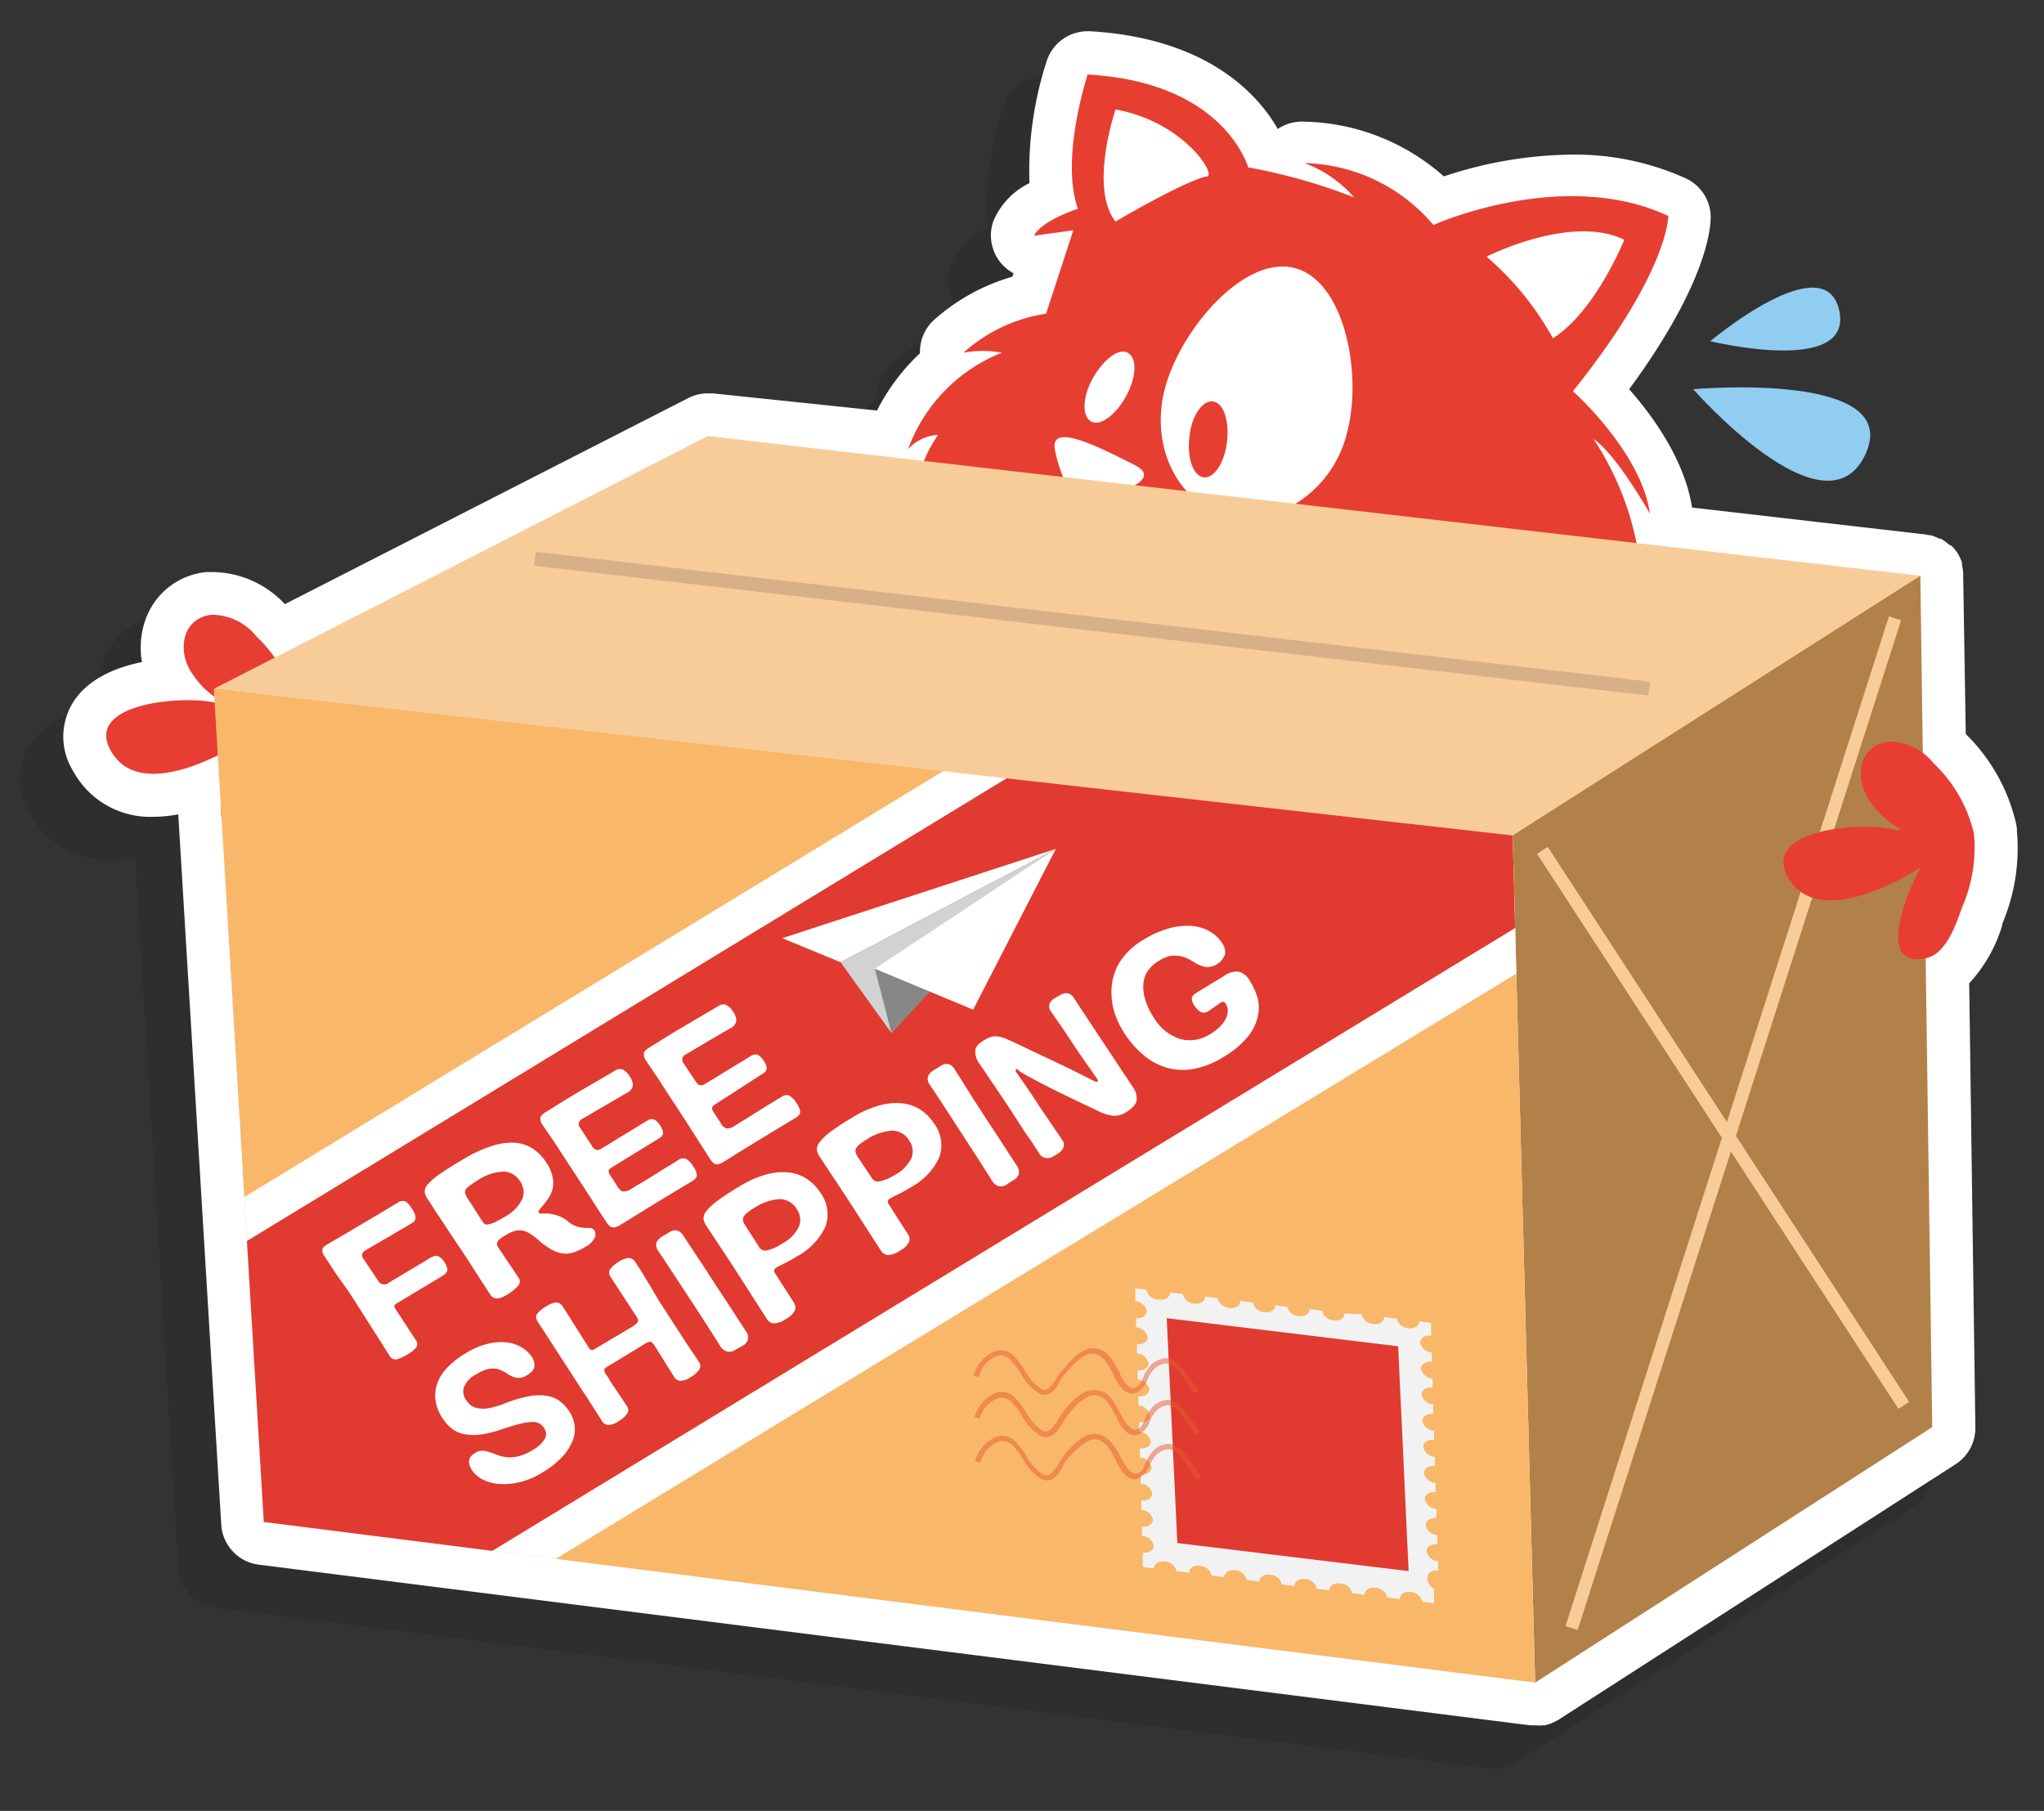 <svg xmlns="http://www.w3.org/2000/svg" xmlns:xlink="http://www.w3.org/1999/xlink" viewBox="0 0 142.64 126.37"><rect x="0" y="0" width="142.64" height="126.37" fill="#333333" stroke="none"/><defs><style>.cls-1{fill:none;}.cls-13,.cls-2{isolation:isolate;}.cls-3{opacity:0.1;mix-blend-mode:multiply;}.cls-4{fill:#fff;}.cls-5{fill:#e83d32;}.cls-6{fill:#e73e32;}.cls-7{fill:#f8cc99;}.cls-8{fill:#b28149;}.cls-9{fill:#f9b76a;}.cls-10{fill:#d8b088;}.cls-11{fill:#f2f2f2;}.cls-12{fill:#e13a30;}.cls-13{fill:#e75d31;opacity:0.5;}.cls-14{clip-path:url(#clip-path);}.cls-15{fill:#91cdf0;}.cls-16{fill:#d0d2d3;}.cls-17{fill:#888788;}</style><clipPath id="clip-path"><polygon class="cls-1" points="107.13 117.42 105.56 58.3 14.92 48.07 18.41 106.21 107.13 117.42"/></clipPath></defs><title>Artboard 1</title><g class="cls-2"><g id="Layer_1" data-name="Layer 1"><g id="Layer_1-2" data-name="Layer 1"><path class="cls-3" d="M137.75,61c0-.06,0-.12,0-.17a5.22,5.22,0,0,0-.19-.87,12.77,12.77,0,0,0-3.38-5.74L134,43.13s0,0,0-.07a3,3,0,0,0-.08-.62l0-.06,0-.1a3,3,0,0,0-.28-.63v0a3,3,0,0,0-.44-.55L133,41a3,3,0,0,0-.56-.41l-.05,0-.06,0a3,3,0,0,0-.61-.24l-.09,0-.32-.06-16.23-1.87c-.51-3.29-2.7-6.34-4.39-8.26,5.46-7.42,5.7-11.3,5.69-12.05a3,3,0,0,0-1.73-2.66,18.76,18.76,0,0,0-8-1.66,29,29,0,0,0-8.89,1.52,15.15,15.15,0,0,0-9.7-3.82H88a3,3,0,0,0-1.86.64c-1.44-2.51-5-6.34-13.1-6.82H72.9a3,3,0,0,0-2.85,2.06,24.89,24.89,0,0,0-1.21,8.54,5.18,5.18,0,0,0-2.53,2.68,3,3,0,0,0,1.42,3.61l-.08.24a14,14,0,0,0-5.45,3,3,3,0,0,0-1,2.34,14.46,14.46,0,0,0-3,4L46.74,30.45l-.34,0a3,3,0,0,0-1.37.33L16.88,45.16a7,7,0,0,0-5.11-2.24h0l-.35,0a5,5,0,0,0-4.14,3,5.77,5.77,0,0,0-.37,3.28C5,49.59,3,50.43,2,52.18a4.53,4.53,0,0,0,.09,4.6A6.11,6.11,0,0,0,7.71,60a9.56,9.56,0,0,0,1.73-.17l3,49.56a3,3,0,0,0,2.62,2.8l88.72,11.21.38,0a3,3,0,0,0,.5,0l.15,0,.34-.1.16-.06.33-.16.12-.07,0,0,27.71-17.83a3,3,0,0,0,1.38-2.56l-.43-31a10.36,10.36,0,0,0,2.29-4l0-.11A13.5,13.5,0,0,0,137.75,61Z"/><path class="cls-4" d="M140.75,58c0-.06,0-.12,0-.17a5.22,5.22,0,0,0-.19-.87,12.77,12.77,0,0,0-3.38-5.74L137,40.13s0,0,0-.07a3,3,0,0,0-.08-.62l0-.06,0-.1a3,3,0,0,0-.28-.63v0a3,3,0,0,0-.44-.55L136,38a3,3,0,0,0-.56-.41l-.05,0-.06,0a3,3,0,0,0-.61-.24l-.09,0-.32-.06-16.23-1.87c-.51-3.29-2.7-6.34-4.39-8.26,5.46-7.42,5.7-11.3,5.69-12.05a3,3,0,0,0-1.73-2.66,18.76,18.76,0,0,0-8-1.66,29,29,0,0,0-8.89,1.52,15.15,15.15,0,0,0-9.7-3.82H91A3,3,0,0,0,89.17,9c-1.44-2.51-5-6.34-13.1-6.82H75.9a3,3,0,0,0-2.85,2.06,24.89,24.89,0,0,0-1.21,8.54,5.18,5.18,0,0,0-2.53,2.68,3,3,0,0,0,1.42,3.61l-.08.24a14,14,0,0,0-5.45,3,3,3,0,0,0-1,2.34,14.46,14.46,0,0,0-3,4L49.74,27.45l-.34,0a3,3,0,0,0-1.37.33L19.88,42.16a7,7,0,0,0-5.11-2.24h0l-.35,0a5,5,0,0,0-4.14,3,5.77,5.77,0,0,0-.37,3.28C8,46.59,6,47.43,5,49.18a4.53,4.53,0,0,0,.09,4.6A6.11,6.11,0,0,0,10.71,57a9.56,9.56,0,0,0,1.73-.17l3,49.56a3,3,0,0,0,2.62,2.8l88.72,11.21.38,0a3,3,0,0,0,.5,0l.15,0,.34-.1.16-.06.33-.16.12-.07,0,0,27.71-17.83a3,3,0,0,0,1.38-2.56l-.43-31a10.36,10.36,0,0,0,2.29-4l0-.11A13.5,13.5,0,0,0,140.75,58Z"/><path class="cls-5" d="M20.72,49.45a10.45,10.45,0,0,1-.82,5c-.39,1.08-1.09,3.25-2.47,3.57-3.77.86-1.21-5-.43-6.32-2,1.28-7.42,4.09-9.29.65s5.67-3.87,7.53-3.25c.16,0,.36-.07.52,0A6,6,0,0,1,13.41,47c-1-1.39-.84-3.84,1.36-4.1a4,4,0,0,1,3.13,1.52A9.78,9.78,0,0,1,20.63,49C20.67,49.2,20.7,49.3,20.72,49.45Z"/><polygon class="cls-4" points="108.72 29.74 106.88 37.83 71.97 34.11 70.97 26.84 77.1 17.58 77.22 5.34 82.94 9.98 94.24 19.14 103.75 15.39 112.34 14.07 115.07 16.34 109.71 25.03 108.72 29.74"/><path class="cls-6" d="M109.77,27.3c6.72-8.39,6.65-12.23,6.65-12.23-7.37-3.44-16.39.63-16.39.63a12.14,12.14,0,0,0-9-4.32,8.48,8.48,0,0,1,3.46,2.39,40,40,0,0,0-7.38-2.09c-.48-1.4-2.78-6-11.21-6.48,0,0-1.93,5.84-.68,9.37-2.74.94-3.06,1.88-3.06,1.88l2.74-.38L73,21.89a11.07,11.07,0,0,0-5.76,2.72,7.46,7.46,0,0,1,2.68,0,11.45,11.45,0,0,0-6.55,6.74,3,3,0,0,1,2.09-1,9.66,9.66,0,0,0-1.35,2.89L74.72,34.4a10.24,10.24,0,0,1-1.12-3.1c-.23-1.75,2.83-.25,5.58,1.15,1.73.88-.33,1.72-2.09,2.21l7.14.76c-2.55-1.47-3.84-4.85-2.94-8.3,1.07-4.07,5.46-9.27,9-8.43S95.1,26.11,94,30.2a8,8,0,0,1-5.2,5.71l25.54,2.72a20.44,20.44,0,0,0-3.14-8c1.62,1.09,3.94,5.22,3.94,5.22C114.55,31.56,109.77,27.3,109.77,27.3Zm-25.56-15c-1.73.42-6.36,3.16-6.36,3.16-1.87-2.36,0-7.82,0-7.82,4.68.83,7.11,4.56,6.36,4.7Zm24.15,11.29a20.61,20.61,0,0,0-4.62-5.68s5.89-3,9.61-1.18c0,0-2,5-5,6.89Z"/><path class="cls-6" d="M83,30.52c-.17,1.46.28,2.71,1,2.79s1.46-1,1.63-2.51-.28-2.71-1-2.79S83.12,29.06,83,30.52Z"/><path class="cls-4" d="M76.25,26.41c-.71,1.31-.76,2.63-.11,3s1.75-.48,2.46-1.79.76-2.63.11-3S77,25.1,76.25,26.41Z"/><polygon class="cls-7" points="14.92 48.07 49.4 30.43 134.01 40.18 106.45 59.35 14.92 48.07"/><polygon class="cls-8" points="107.13 117.42 134.84 99.59 134.01 40.18 105.56 58.3 107.13 117.42"/><polygon class="cls-9" points="107.13 117.42 105.56 58.3 14.92 48.07 18.41 106.21 107.13 117.42"/><rect class="cls-10" x="75.73" y="4.39" width="0.98" height="78.28" transform="translate(24.15 114.19) rotate(-83.35)"/><rect class="cls-7" x="83.97" y="77.94" width="73.99" height="0.89" transform="translate(9.41 169.67) rotate(-72.24)"/><rect class="cls-7" x="119.8" y="55.6" width="0.89" height="46.22" transform="translate(-23.47 78.36) rotate(-33.07)"/><path class="cls-11" d="M99.61,110.08c0-.32.32-.54.75-.49v-.65a.87.87,0,0,1-.81-.68c0-.32.32-.54.75-.49v-.65a.87.87,0,0,1-.81-.68c0-.32.32-.54.75-.49v-.65a.87.87,0,0,1-.81-.68c0-.32.32-.54.75-.49v-.65a.87.87,0,0,1-.81-.68c0-.32.32-.54.76-.49v-.65a.87.87,0,0,1-.81-.68c0-.32.32-.54.75-.49v-.65a.86.86,0,0,1-.81-.68c0-.32.32-.54.76-.49V98a.87.87,0,0,1-.81-.68c0-.32.32-.54.76-.49V96.2a.87.87,0,0,1-.81-.68c0-.32.32-.54.76-.49v-.65a.87.87,0,0,1-.81-.68c0-.32.32-.54.76-.49v-.9l-.83-.1c0,.32-.33.53-.76.48a.87.87,0,0,1-.81-.67l-.88-.11c0,.32-.32.54-.76.48a.87.87,0,0,1-.81-.67l-1.19-.06c0,.32-.32.54-.76.48a.87.87,0,0,1-.81-.67l-.88-.11c0,.32-.32.54-.76.48a.87.87,0,0,1-.79-.64L89,91.09c0,.32-.32.54-.76.48a.87.87,0,0,1-.81-.68l-.88-.11c0,.32-.32.54-.76.49a.87.87,0,0,1-.81-.68l-.88-.11c0,.32-.32.54-.76.49a.87.87,0,0,1-.81-.68l-.88-.09c0,.32-.32.54-.76.49A.87.87,0,0,1,80,90l-.78-.09v.9a.87.87,0,0,1,.81.68c0,.32-.32.54-.75.49v.65a.87.87,0,0,1,.81.68c0,.32-.32.54-.75.49v.65a.87.87,0,0,1,.81.68c0,.32-.32.54-.76.49v.65a.87.87,0,0,1,.81.68c0,.32-.32.54-.76.48v.65a.87.87,0,0,1,.81.68c0,.32-.32.54-.76.49v.65a.87.87,0,0,1,.81.68c0,.32-.32.54-.75.49v.65a.87.87,0,0,1,.81.68c0,.32-.32.54-.76.49v.65a.87.87,0,0,1,.81.68c0,.32-.32.54-.76.49v.65a.87.87,0,0,1,.81.68c0,.32-.32.54-.76.49v.65a.87.87,0,0,1,.81.68c0,.32-.33.54-.76.49v1l.78.1c0-.32.33-.53.76-.48a.87.87,0,0,1,.81.67l.88.11c0-.32.33-.54.76-.48a.87.87,0,0,1,.81.68l.88.11c0-.32.32-.54.76-.48a.87.87,0,0,1,.81.68l.88.11c0-.32.32-.54.76-.48a.87.87,0,0,1,.81.68l.88.11c0-.32.33-.54.76-.49a.87.87,0,0,1,.81.68l.88.11c0-.32.32-.54.76-.48a.87.87,0,0,1,.81.68l.88.11c0-.32.32-.54.76-.49a.87.87,0,0,1,.81.68l.88.11c0-.32.32-.54.76-.49a.87.87,0,0,1,.81.68l.82.1v-1A.86.86,0,0,1,99.61,110.08Z"/><polygon class="cls-12" points="98.3 109.64 82.16 107.68 81.42 91.99 97.57 93.95 98.3 109.64"/><path class="cls-13" d="M72.92,97.34a.91.91,0,0,1-.4-.1,3.64,3.64,0,0,1-1.29-1.4,5.54,5.54,0,0,0-.66-.88,1,1,0,0,0-1-.35A2.19,2.19,0,0,0,68.3,96.1l-.36-.1a2.54,2.54,0,0,1,1.57-1.74,1.31,1.31,0,0,1,1.32.45,5.87,5.87,0,0,1,.7.94,3.39,3.39,0,0,0,1.14,1.27c.42.21.7-.17,1.07-.76a3.23,3.23,0,0,1,.36-.51l.22-.24c.49-.55,1.2-1.38,2.06-1.32s1.27.82,1.63,1.47l.17.3,0,.09c.21.37.58,1.06,1,.9s.46-.42.6-.75a2.07,2.07,0,0,1,.32-.56,1.63,1.63,0,0,1,1.25-.76c.76,0,1.34.88,1.86,1.63.15.22.3.43.44.61l-.29.23c-.15-.18-.3-.4-.45-.63-.47-.68-1-1.45-1.56-1.47a1.34,1.34,0,0,0-1,.63,1.8,1.8,0,0,0-.27.47,1.53,1.53,0,0,1-.82.95c-.73.27-1.21-.61-1.48-1.07l0-.08-.17-.3c-.33-.6-.68-1.22-1.34-1.28s-1.34.72-1.75,1.19l-.23.25a3,3,0,0,0-.31.45C73.79,96.78,73.44,97.34,72.92,97.34Z"/><path class="cls-13" d="M73,100.29a.92.92,0,0,1-.4-.1,3.64,3.64,0,0,1-1.29-1.4,5.55,5.55,0,0,0-.66-.88,1,1,0,0,0-1-.35A2.19,2.19,0,0,0,68.37,99l-.36-.1a2.54,2.54,0,0,1,1.57-1.74,1.31,1.31,0,0,1,1.32.45,5.94,5.94,0,0,1,.7.94,3.39,3.39,0,0,0,1.14,1.27c.46.23.77-.21,1.15-.84a4.6,4.6,0,0,1,.27-.41c.35-.45,1.28-1.66,2.29-1.57s1.27.82,1.64,1.48l.17.29.05.09c.29.51.64,1,1,.9s.46-.42.6-.75a2.09,2.09,0,0,1,.32-.56,1.6,1.6,0,0,1,1.22-.76h0c.76,0,1.34.88,1.86,1.63.15.22.3.43.44.61l-.29.23c-.15-.18-.3-.4-.45-.63-.47-.68-1-1.45-1.56-1.47h0a1.31,1.31,0,0,0-.93.63,1.77,1.77,0,0,0-.27.47,1.53,1.53,0,0,1-.82.95c-.73.26-1.21-.6-1.47-1.06l0-.09-.17-.3c-.33-.6-.68-1.23-1.34-1.29h-.08c-.79,0-1.61,1.07-1.89,1.43a4.26,4.26,0,0,0-.24.38C73.95,99.65,73.56,100.29,73,100.29Z"/><path class="cls-13" d="M73.07,103.31a.92.92,0,0,1-.4-.1,3.65,3.65,0,0,1-1.29-1.4,5.52,5.52,0,0,0-.66-.88,1,1,0,0,0-1-.35,2.19,2.19,0,0,0-1.31,1.49l-.36-.1a2.54,2.54,0,0,1,1.57-1.74,1.31,1.31,0,0,1,1.32.45,5.93,5.93,0,0,1,.7.94,3.38,3.38,0,0,0,1.14,1.27c.46.23.77-.21,1.15-.84a4.5,4.5,0,0,1,.27-.41c.35-.45,1.26-1.66,2.29-1.57.86.08,1.27.82,1.63,1.47l.17.3.05.09c.29.51.64,1,1,.9s.46-.42.6-.75a2.1,2.1,0,0,1,.32-.56,1.56,1.56,0,0,1,1.25-.76c.76,0,1.34.88,1.86,1.63.15.22.3.43.44.61l-.29.23c-.15-.18-.3-.4-.45-.63-.47-.68-1-1.46-1.56-1.47a1.33,1.33,0,0,0-1,.63,1.8,1.8,0,0,0-.27.47,1.53,1.53,0,0,1-.82.95c-.72.25-1.21-.6-1.47-1.07l0-.08-.17-.3c-.33-.6-.68-1.23-1.34-1.29s-1.68,1.06-2,1.43a4.24,4.24,0,0,0-.24.38C74,102.67,73.64,103.31,73.07,103.31Z"/><g class="cls-14"><path class="cls-4" d="M97.13,34.73,16.28,84a5.68,5.68,0,0,1,.05.73v22c6.36,1.12,14.1.94,20.24,3.4l78.79-48Z"/><path class="cls-12" d="M96.44,38.36,16.33,87.15v19.54c5.22.92,11.34,1,16.77,2.3l78.53-47.82Z"/></g><g class="cls-2"><path class="cls-4" d="M33.14,101.4a.94.94,0,0,1,.53-.16,1.86,1.86,0,0,1,.51.1l.55.2a2.6,2.6,0,0,0,.64.15,2.33,2.33,0,0,0,.78-.06,3.41,3.41,0,0,0,1-.43,2.17,2.17,0,0,0,.89-.82.71.71,0,0,0-.06-.71,1.08,1.08,0,0,0-.33-.33,1,1,0,0,0-.52-.11,4.42,4.42,0,0,0-.87.14q-.53.13-1.37.41a6.59,6.59,0,0,1-1.47.34,3.35,3.35,0,0,1-1.11-.06,2,2,0,0,1-.81-.39,2.87,2.87,0,0,1-.59-.66,3,3,0,0,1-.52-1.32,2.52,2.52,0,0,1,.15-1.22,3.22,3.22,0,0,1,.72-1.08,6,6,0,0,1,1.18-.92,5.41,5.41,0,0,1,1.66-.71,3.81,3.81,0,0,1,1.36-.07,2.55,2.55,0,0,1,1,.37,2.24,2.24,0,0,1,.65.62,1,1,0,0,1,.18.65q0,.34-.54.65a1,1,0,0,1-.69.17,1.5,1.5,0,0,1-.57-.23,3.21,3.21,0,0,0-.53-.3,1.46,1.46,0,0,0-.52-.12,1.56,1.56,0,0,0-.56.09,3.62,3.62,0,0,0-.69.34,1.72,1.72,0,0,0-.81.86,1,1,0,0,0,.15.91,1.63,1.63,0,0,0,.33.37,1.05,1.05,0,0,0,.49.2,2.19,2.19,0,0,0,.76,0,7,7,0,0,0,1.16-.35A8.86,8.86,0,0,1,37,97.42a3.62,3.62,0,0,1,1.24,0,2,2,0,0,1,.87.39,3.07,3.07,0,0,1,.62.69,2.25,2.25,0,0,1,.37,1,2.17,2.17,0,0,1-.15,1.07,3.66,3.66,0,0,1-.72,1.1,6.12,6.12,0,0,1-1.35,1.07,5.4,5.4,0,0,1-1.69.71,4.6,4.6,0,0,1-1.44.1,2.88,2.88,0,0,1-1.11-.33,1.94,1.94,0,0,1-.68-.59Q32.43,101.83,33.14,101.4Z"/><path class="cls-4" d="M45.7,93.94c-.13-.2-.24-.3-.32-.31a.81.81,0,0,0-.38.15l-2.68,1.63a.29.29,0,0,0-.15.18.48.48,0,0,0,.11.3l.22.34.13.22.09.15.1.14.32.47.22.32.18.28.22.33a.45.45,0,0,1,0,.52,1.9,1.9,0,0,1-.63.54,1.25,1.25,0,0,1-.69.24.58.58,0,0,1-.44-.29l-.45-.71q-.32-.51-1-1.54l-3-4.63q-.23-.35-.07-.58a2.06,2.06,0,0,1,.61-.51,1.55,1.55,0,0,1,.75-.29.58.58,0,0,1,.44.3l.26.4.42.67.53.84.57.9c.08.13.15.2.21.21s.15,0,.28-.1l.49-.29.66-.39.72-.43.69-.41a2.09,2.09,0,0,0,.28-.2.33.33,0,0,0,.12-.17.28.28,0,0,0,0-.19,2.78,2.78,0,0,0-.16-.26l-.48-.73-.52-.8-.45-.69-.26-.4a.5.5,0,0,1-.06-.58,1.87,1.87,0,0,1,.59-.51,1.46,1.46,0,0,1,.71-.27.55.55,0,0,1,.46.29l.37.57.61,1L46,90.8,46.78,92l.65,1,.41.64.31.47.22.32.19.28.22.34a.46.46,0,0,1,0,.55,1.79,1.79,0,0,1-.58.5,1.31,1.31,0,0,1-.73.26.53.53,0,0,1-.41-.25Z"/><path class="cls-4" d="M51.34,94.18a.73.73,0,0,1-.61.13A.83.83,0,0,1,50.3,94l-.11-.18-.29-.46-.55-.86-.9-1.39-1.65-2.51-.88-1.33q-.38-.57.31-1L46.7,86a.7.7,0,0,1,.55-.13.76.76,0,0,1,.42.34l1.43,2.16.78,1.2.88,1.34.78,1.2.49.75a.79.79,0,0,1,.17.61.75.75,0,0,1-.37.44Z"/><path class="cls-4" d="M51.09,88.26l-1.8-2.72a1.17,1.17,0,0,1-.19-.45.75.75,0,0,1,.17-.54,3.65,3.65,0,0,1,.75-.72,17.25,17.25,0,0,1,1.52-1,7.31,7.31,0,0,1,1.93-.87,4.27,4.27,0,0,1,1.59-.14,2.86,2.86,0,0,1,1.25.45,3.17,3.17,0,0,1,.89.89,2.56,2.56,0,0,1,.41,2.42,4.55,4.55,0,0,1-2,2.1l-.53.31-.37.19-.28.14-.24.13c-.09.05-.14.11-.15.16a.24.24,0,0,0,0,.17l.21.33.41.64.44.68.3.47a.57.57,0,0,1,.07.55,1.43,1.43,0,0,1-.62.59,1.5,1.5,0,0,1-.87.31.64.64,0,0,1-.46-.3ZM53,87.06a.5.5,0,0,0,.52.2,3.16,3.16,0,0,0,1.06-.48,2.59,2.59,0,0,0,1.18-1.2,1.27,1.27,0,0,0-.15-1.19,1.4,1.4,0,0,0-1.24-.71,3.71,3.71,0,0,0-1.76.63,3.57,3.57,0,0,0-.5.35.88.88,0,0,0-.24.3.42.42,0,0,0,0,.28,1,1,0,0,0,.14.28Z"/><path class="cls-4" d="M59,83.44l-1.8-2.72a1.18,1.18,0,0,1-.19-.45.75.75,0,0,1,.17-.54,3.62,3.62,0,0,1,.74-.72,17.05,17.05,0,0,1,1.52-1,7.31,7.31,0,0,1,1.93-.87A4.25,4.25,0,0,1,63,77a2.85,2.85,0,0,1,1.25.45,3.17,3.17,0,0,1,.89.89,2.56,2.56,0,0,1,.41,2.42,4.55,4.55,0,0,1-2,2.1l-.53.31-.38.19-.28.14-.24.13c-.09.05-.14.11-.15.16A.24.24,0,0,0,62,84l.21.34.41.64.44.68.3.47a.57.57,0,0,1,.07.55,1.42,1.42,0,0,1-.62.59,1.5,1.5,0,0,1-.87.31.64.64,0,0,1-.46-.3Zm1.86-1.2a.5.5,0,0,0,.52.2A3.19,3.19,0,0,0,62.43,82a2.6,2.6,0,0,0,1.18-1.2,1.27,1.27,0,0,0-.15-1.19,1.4,1.4,0,0,0-1.24-.71,3.71,3.71,0,0,0-1.76.63,3.57,3.57,0,0,0-.5.35.88.88,0,0,0-.24.3.42.42,0,0,0,0,.27,1,1,0,0,0,.14.29Z"/><path class="cls-4" d="M70.28,82.64a.73.73,0,0,1-.61.13.83.83,0,0,1-.43-.35l-.11-.18-.29-.46-.55-.86-.9-1.39L65.75,77l-.88-1.33q-.38-.57.31-1l.46-.28a.7.7,0,0,1,.55-.13.76.76,0,0,1,.42.34L68,76.81l.78,1.2.88,1.34.78,1.2.49.75a.79.79,0,0,1,.17.61.74.74,0,0,1-.37.44Z"/><path class="cls-4" d="M73.52,80.69a.78.78,0,0,1-.55.12.64.64,0,0,1-.43-.29l-.19-.29L72,79.68,71.52,79,71,78.19l-.48-.74-.39-.59-.54-.8-.56-.83-.45-.67-.23-.33a1.4,1.4,0,0,1-.29-.89q0-.4.65-.77a1.82,1.82,0,0,1,.53-.23,1.31,1.31,0,0,1,.45,0,1.72,1.72,0,0,1,.42.11l.44.19.6.28,1,.48,1.26.59,1.29.62.92.46.55.28.28.13a.16.16,0,0,0,.12,0c.06,0,.05-.1,0-.19l-.55-.78q-.45-.63-1.08-1.57l-.71-1.07-.4-.58-.24-.34-.24-.35a.65.65,0,0,1-.13-.5.75.75,0,0,1,.39-.44l.33-.2a.88.88,0,0,1,.54-.15.67.67,0,0,1,.46.34l4.1,6.19a1.35,1.35,0,0,1,.28.94q-.06.42-.73.83a1.47,1.47,0,0,1-1,.24,3.57,3.57,0,0,1-1-.34l-.68-.32-1.06-.51-1.18-.57-1-.51-.94-.5-.53-.31L71,74.62a.13.13,0,0,0-.12,0s0,.08,0,.15l.5.71q.41.58,1,1.49l.29.44.52.76.55.81.39.58a.53.53,0,0,1,.07.54,1.07,1.07,0,0,1-.43.44Z"/><path class="cls-4" d="M84.34,70.55a.53.53,0,0,1-.57.06,1.26,1.26,0,0,1-.39-.39,1,1,0,0,1-.21-.53q0-.22.34-.42l1.94-1.18a1.43,1.43,0,0,1,1-.28,1.19,1.19,0,0,1,.73.58,4.53,4.53,0,0,1,.58,1.25,2.7,2.7,0,0,1,0,1.35,3.41,3.41,0,0,1-.71,1.39,6.32,6.32,0,0,1-1.67,1.38,5.94,5.94,0,0,1-2.12.84,4.14,4.14,0,0,1-1.86-.1,4.46,4.46,0,0,1-1.6-.87,6.86,6.86,0,0,1-1.31-1.49,6.2,6.2,0,0,1-.64-1.26,4.62,4.62,0,0,1-.28-1.38,4.09,4.09,0,0,1,.5-2.25,4.88,4.88,0,0,1,1.76-1.69,6.77,6.77,0,0,1,1.69-.76,4.66,4.66,0,0,1,1.54-.19,3.05,3.05,0,0,1,1.3.35,2.62,2.62,0,0,1,.94.87,1.07,1.07,0,0,1,.19.76,1.33,1.33,0,0,1-1.35.89,2.13,2.13,0,0,1-.83-.35,5.46,5.46,0,0,0-.51-.27,1.73,1.73,0,0,0-.55-.15,1.86,1.86,0,0,0-.61,0,2.47,2.47,0,0,0-.71.31,2.44,2.44,0,0,0-.92.87,2.12,2.12,0,0,0-.23,1,3.15,3.15,0,0,0,.16.93A4.61,4.61,0,0,0,80.51,71a3.35,3.35,0,0,0,1.86,1.51,2.63,2.63,0,0,0,2.12-.37,3,3,0,0,0,.76-.62,1.83,1.83,0,0,0,.36-.6,1.07,1.07,0,0,0,.06-.51.93.93,0,0,0-.13-.36.33.33,0,0,0-.12-.12.19.19,0,0,0-.17,0Z"/></g><g class="cls-2"><path class="cls-4" d="M27.71,90.94c-.11.07-.18.13-.19.18a.24.24,0,0,0,.05.18L29,93.49a.46.46,0,0,1,.07.51,1.93,1.93,0,0,1-.61.5,2.77,2.77,0,0,1-.77.36.48.48,0,0,1-.52-.27l-.32-.51-.59-.93-.69-1.08-.63-1-.65-1-.72-1L23,88.2l-.36-.54a.63.63,0,0,1-.14-.46q0-.19.46-.43L25,85.57l1.42-.84.88-.53.45-.27a.61.61,0,0,1,.49-.11q.2.06.51.53.49.74,0,1l-.27.16-.54.32-.7.41-.72.42-.62.36-.39.23a.47.47,0,0,0-.24.27.47.47,0,0,0,.11.35l1,1.49a.48.48,0,0,0,.74.16L30,87.8a.72.72,0,0,1,.57-.14.92.92,0,0,1,.43.4,1.12,1.12,0,0,1,.22.54c0,.15-.12.3-.38.46Z"/><path class="cls-4" d="M35.12,86.3a1,1,0,0,0-.42.38.38.38,0,0,0,.07.36l.22.34.43.64.46.68.31.47a.42.42,0,0,1,0,.51,2.69,2.69,0,0,1-.68.59,2.47,2.47,0,0,1-.53.28.85.85,0,0,1-.36.06.44.44,0,0,1-.25-.1,1,1,0,0,1-.18-.2l-.76-1.17q-.62-1-1.7-2.6l-.82-1.24-.53-.79L30.06,84l-.21-.31a1.23,1.23,0,0,1-.21-.51.73.73,0,0,1,.21-.53,4.32,4.32,0,0,1,.81-.7q.57-.4,1.58-1a9.57,9.57,0,0,1,2-.95,4.53,4.53,0,0,1,1.61-.26,2.61,2.61,0,0,1,1.27.38,3.23,3.23,0,0,1,1,1,2.83,2.83,0,0,1,.44,1,1.89,1.89,0,0,1-.25,1.44,5.18,5.18,0,0,1-.36.49l-.29.35c-.08.09-.1.16-.06.22s.11.08.23.07a3.35,3.35,0,0,1,.45,0,3,3,0,0,1,.61.13,2.32,2.32,0,0,1,.73.4,1.79,1.79,0,0,0,.67.38,3.37,3.37,0,0,0,.52.09l.4,0a.43.43,0,0,1,.29.21.55.55,0,0,1,0,.47,1.41,1.41,0,0,1-.67.65,3.67,3.67,0,0,1-.81.38,1.71,1.71,0,0,1-.76.07,2.33,2.33,0,0,1-.79-.28,5.24,5.24,0,0,1-.9-.66,3.89,3.89,0,0,0-.67-.49,1.36,1.36,0,0,0-.57-.18,1.34,1.34,0,0,0-.57.09A4.2,4.2,0,0,0,35.12,86.3Zm1.15-3.9a1.38,1.38,0,0,0-1.12-.64,3.48,3.48,0,0,0-1.88.65,5.5,5.5,0,0,0-.52.35,1.09,1.09,0,0,0-.27.28.35.35,0,0,0,0,.27,1.11,1.11,0,0,0,.16.33l.2.3.33.52.33.52.19.29a.57.57,0,0,0,.16.16.39.39,0,0,0,.25,0,1.4,1.4,0,0,0,.42-.13,6.64,6.64,0,0,0,.67-.37,2.81,2.81,0,0,0,1.28-1.3A1.35,1.35,0,0,0,36.27,82.4Z"/><path class="cls-4" d="M42.64,81.5c-.11.07-.17.14-.17.22a.45.45,0,0,0,.08.24l.23.36.35.54c.13.19.26.29.41.29a1.06,1.06,0,0,0,.52-.19l.35-.22L45,82.4l.69-.43.69-.43.59-.36.35-.22a.59.59,0,0,1,.54-.1,1.46,1.46,0,0,1,.53.56,1.18,1.18,0,0,1,.24.58q0,.22-.29.4l-.78.47-1.39.84-.84.51-.87.54-.74.46-.45.27a1.19,1.19,0,0,1-.33.15.43.43,0,0,1-.24,0,.42.42,0,0,1-.19-.11,1.25,1.25,0,0,1-.15-.19L42,84.81l-.64-1-.74-1.14-.65-1-.61-.92-.64-1L38.2,79l-.34-.5a.74.74,0,0,1-.15-.48c0-.14.16-.29.43-.45l1.61-1,1.46-.86,1.12-.65.59-.35a.61.61,0,0,1,.5-.09,1.14,1.14,0,0,1,.52.5,1,1,0,0,1,.22.65.69.69,0,0,1-.38.48l-.27.15-.53.31-.67.39-.69.4-.6.36-.38.22a.39.39,0,0,0-.15.63L41.33,80a.55.55,0,0,0,.27.24.5.5,0,0,0,.39-.1l3.15-1.92a.6.6,0,0,1,.48-.11,1,1,0,0,1,.44.42,1.05,1.05,0,0,1,.21.53c0,.14-.09.27-.28.38Z"/><path class="cls-4" d="M49.86,77.1c-.11.07-.17.14-.17.22a.45.45,0,0,0,.08.24l.23.36.35.54a.53.53,0,0,0,.41.29,1.06,1.06,0,0,0,.52-.19l.35-.22.58-.36.69-.43.69-.43.59-.36.35-.21a.6.6,0,0,1,.54-.1,1.47,1.47,0,0,1,.53.56,1.17,1.17,0,0,1,.24.58c0,.15-.1.28-.29.4l-.78.47-1.39.84-.84.51-.87.54-.74.46-.44.27a1.14,1.14,0,0,1-.33.15.43.43,0,0,1-.24,0,.43.43,0,0,1-.19-.12,1.25,1.25,0,0,1-.15-.19l-.34-.53-.64-1-.73-1.14-.65-1-.61-.92-.64-1-.55-.82-.34-.5a.74.74,0,0,1-.15-.48q0-.21.43-.46l1.61-1,1.46-.86,1.12-.66.59-.35a.61.61,0,0,1,.5-.09,1.14,1.14,0,0,1,.52.5,1,1,0,0,1,.22.65.69.69,0,0,1-.38.48l-.27.15-.53.31-.67.39-.69.41-.6.36-.38.22a.4.4,0,0,0-.15.63l.85,1.28a.55.55,0,0,0,.27.24.5.5,0,0,0,.39-.1l3.15-1.92a.6.6,0,0,1,.48-.11,1,1,0,0,1,.44.42,1,1,0,0,1,.21.53c0,.14-.09.27-.28.38Z"/></g><path class="cls-15" d="M118.16,27.16s9.2,10.49,12,4.58S118.16,27.16,118.16,27.16Z"/><path class="cls-15" d="M119.35,23.81s10,2.44,9-2.14S119.35,23.81,119.35,23.81Z"/><path class="cls-5" d="M137.76,58.28a10.45,10.45,0,0,1-.82,5c-.39,1.08-1.09,3.25-2.47,3.57-3.77.86-1.21-5-.43-6.32-2,1.28-7.42,4.09-9.29.65s5.67-3.87,7.53-3.25c.16,0,.36-.07.52,0a6,6,0,0,1-2.35-2.08c-1-1.39-.84-3.84,1.36-4.1a4,4,0,0,1,3.13,1.52,9.78,9.78,0,0,1,2.73,4.58A2.2,2.2,0,0,1,137.76,58.28Z"/><polygon class="cls-4" points="73.68 59.24 54.59 65.47 58.66 67.15 73.68 59.24"/><polygon class="cls-16" points="58.66 67.15 62.21 72.09 73.68 59.24 58.66 67.15"/><polygon class="cls-17" points="62.21 72.09 61.05 67.6 65.42 68.65 62.21 72.09"/><polygon class="cls-4" points="73.68 59.24 61.05 67.6 67.91 70.46 73.68 59.24"/></g></g></g></svg>